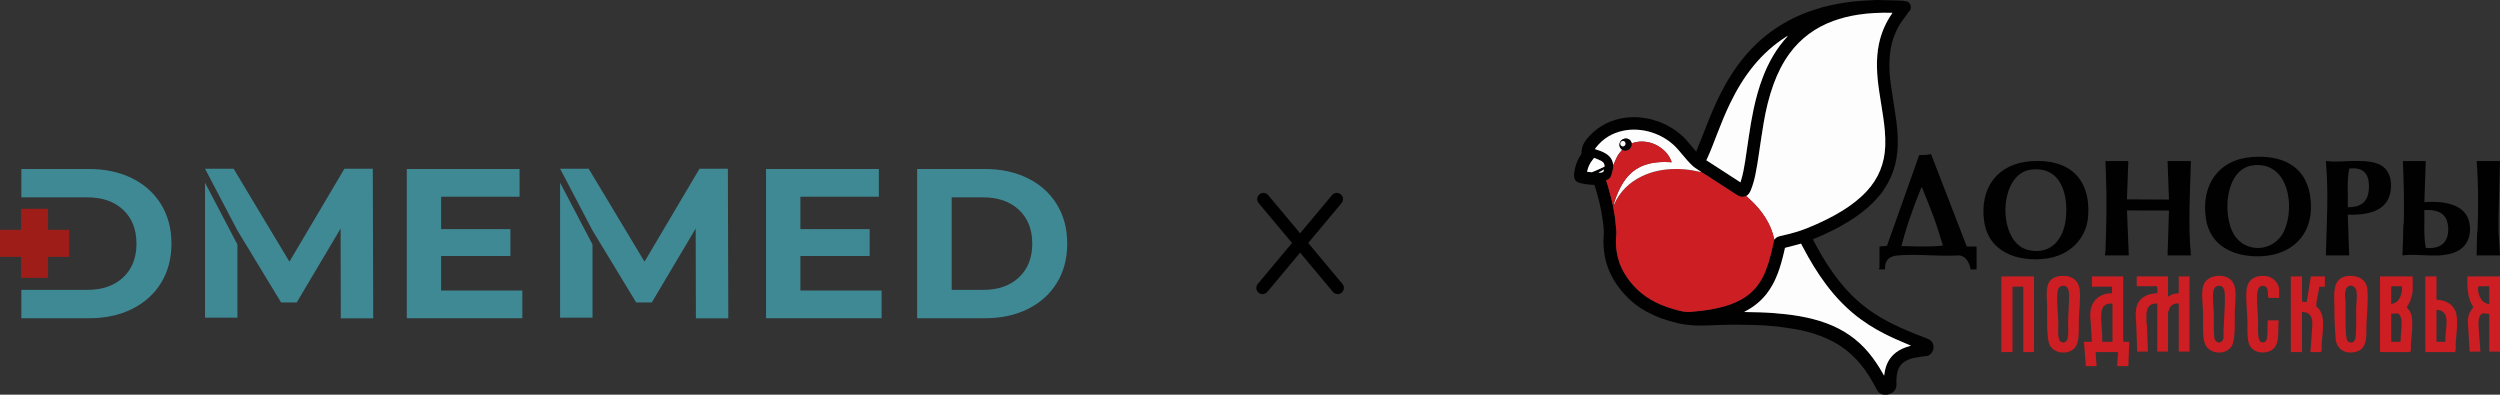 <?xml version="1.0" encoding="UTF-8"?> <svg xmlns="http://www.w3.org/2000/svg" id="Layer_2" viewBox="0 0 584.058 92.205"><rect x="0" y="0" width="584.058" height="92.205" fill="#333333" stroke="none"/><defs><style>.cls-1{fill:#fefdfd;}.cls-2{fill:#010101;}.cls-3{fill:#050404;}.cls-4{fill:#3f8995;}.cls-5{fill:#cd1e23;}.cls-6{fill:#9e1d19;}</style></defs><g id="Layer_1-2"><g id="Donors"><path class="cls-5" d="M506.501,64.579v4.692c.428-.141.772-.449,1.22-.58.389-.114.881-.154,1.289-.184v-3.929h2.509v17.569h-2.509v-11.24c-.864-.107-1.763.268-2.155,1.064-.056.113-.354,1.007-.354,1.064v9.112h-2.509v-11.24c-2.868-.12-2.567,2.457-2.513,4.533.007.258.11.497.118.755.062,1.986.165,3.967.214,5.952h-2.509c-.065-2.057-.153-4.111-.214-6.17-.054-1.849-.486-3.746.56-5.432.907-1.462,2.696-1.999,4.344-2.038-.073-.518.175-1.227-.164-1.637h-4.636v-2.292h7.308Z"></path><path class="cls-5" d="M496.029,64.579v15.278h1.419s-.219,5.675-.219,5.675h-2.618l.218-3.274h-5.236l.218,3.274h-2.509l-.436-5.675h1.854l-.332-5.288c-.444-3.47,1.423-6.078,5.022-6.061v-1.528h-4.69v-2.401h7.308ZM493.521,70.909c-2.769-.148-2.668,2.013-2.622,4.097.021.966.181,2.074.227,3.047.028.598-.03,1.207-.004,1.805h2.4v-8.948Z"></path><path class="cls-5" d="M563.66,64.579v3.328c0,.494-.379,1.866-.571,2.375-.19.503-.486,1.06-.838,1.46.361.508.716.812.959,1.417.736,1.828.14,5.458.015,7.517-.031.511.142,1.191-.165,1.581h-6.872l-.164-.164v-17.515h7.636ZM561.151,66.871h-2.509v4.147c2.012-.248,2.632-2.384,2.509-4.147ZM560.824,79.857c-.01-1.64.38-3.446.217-5.073-.06-.6-.304-1.238-.84-1.562l-1.559.087v6.548h2.182Z"></path><path class="cls-5" d="M584.058,64.579v17.569h-2.509v-8.839c-.75.13-1.463-.476-2.011.225-.526.674-.52,1.742-.503,2.562l.441,6.052h-2.509l-.434-7.256c.075-1.241.544-2.187,1.292-3.147-1.424-2.088-1.418-4.726-1.403-7.167h7.636ZM581.549,66.871h-2.454c-.295.329-.125,1.218-.027,1.664.266,1.213,1.149,2.445,2.481,2.483v-4.147Z"></path><polygon class="cls-5" points="475.195 64.579 475.195 82.094 475.031 82.258 472.686 82.258 472.686 66.98 470.177 66.98 470.177 82.094 470.014 82.258 467.723 82.258 467.559 82.094 467.559 64.579 475.195 64.579"></polygon><path class="cls-5" d="M537.807,64.579v5.893l1.086.104.986-5.997h3.272v2.401l-1.304.005c-.166,1.527-.718,3.056-.712,4.576,1.503,1.231,1.631,2.926,1.584,4.754-.036,1.404-.252,2.846-.331,4.253-.03.544.144,1.267-.165,1.69h-2.454l.441-6.052c.047-1.898-.195-3.221-2.404-3.333v9.221l-.164.164h-2.291l-.164-.164v-17.515h2.618Z"></path><path class="cls-5" d="M481.168,64.499c2.498-.338,4.512.747,4.721,3.405.159,2.023-.147,4.596-.227,6.656-.069,1.785.23,4.684-.628,6.247-1.208,2.202-5.23,2.065-6.243-.347-.738-1.759-.492-7.005-.538-9.174-.057-2.649-.796-6.286,2.914-6.788ZM481.824,66.783c-.879.121-1.1.897-1.173,1.672-.189,2.014.156,4.793.221,6.869.033,1.055-.216,3.437.322,4.261.403.617,1.406.533,1.721-.134.437-.925.203-3.432.239-4.563.049-1.578.2-3.215.227-4.793.02-1.147.22-3.556-1.557-3.311Z"></path><path class="cls-5" d="M521.297,65.491c.263.277.531.773.667,1.133.62,1.644.175,4.389.131,6.19-.049,1.998.229,6.422-.714,8.016-1.358,2.296-5.415,1.991-6.313-.651-.569-1.673-.334-5.243-.382-7.147-.044-1.77-.534-5.128.194-6.672,1.042-2.21,4.818-2.552,6.417-.869ZM518.146,66.785c-.544.089-.949.619-1.038,1.149-.272,1.617.053,3.678.087,5.316.037,1.756-.108,3.848.114,5.561.215,1.655,2.031,1.568,2.16-.003-.062-3.318.419-6.699.298-10.009-.038-1.047-.297-2.231-1.621-2.014Z"></path><path class="cls-5" d="M548.362,64.499c2.226-.3,4.471.614,4.716,3.083.243,2.45-.125,5.675-.222,8.179-.089,2.298.464,5.635-2.418,6.421-2.385.65-4.529-.464-4.776-3.034-.29-3.008-.279-6.758-.333-9.816-.039-2.261.393-4.477,3.032-4.832ZM548.316,67.126c-.3.3-.446,1.116-.477,1.542-.046.633.112,1.186.118,1.745.026,2.404-.055,5.048.106,7.424.036.529.14,1.931.73,2.106,1.145.339,1.468-.497,1.558-1.452.187-2.002.067-4.301.106-6.332.025-1.28.242-2.627.112-3.923-.123-1.225-1.303-2.06-2.253-1.11Z"></path><path class="cls-5" d="M569.223,64.579v5.456c1.883.007,3.741.871,4.446,2.7.755,1.957.141,5.549.027,7.723-.03.577.145,1.343-.165,1.799h-6.763l-.164-.164v-17.515h2.618ZM569.223,72.437v7.421h2.073c-.093-1.792.498-4.049.168-5.788-.197-1.039-1.183-1.761-2.241-1.632Z"></path><path class="cls-5" d="M529.845,74.837h2.509c-.233,1.894.294,4.917-1.035,6.44-1.405,1.609-4.767,1.415-5.747-.582-.736-1.498-.458-4.227-.521-5.917-.08-2.135-.392-4.782-.227-6.874.209-2.637,2.108-3.708,4.609-3.403,1.504.184,3.03,1.621,3.03,3.189v1.746l-.164.164h-2.291c-.402-.739.163-2.187-.816-2.675-1.236-.616-1.778.592-1.86,1.634-.15,1.913.165,4.468.227,6.438.031.998-.278,4.35.588,4.868.275.165.719.166.997,0,.937-.56.424-3.998.702-5.027Z"></path><path class="cls-2" d="M526.223,36.675c6.439-.47,12.194,1.765,13.405,8.678,1.703,9.718-4.884,15.432-14.296,14.411-5.079-.551-9.142-3.304-9.963-8.584-1.214-7.811,2.765-13.913,10.854-14.504ZM526.327,38.635c-6.558.834-7.161,11.686-4.424,16.156,2.8,4.573,9.438,4.034,11.703-.799,2.658-5.671,1.047-16.417-7.279-15.357Z"></path><path class="cls-2" d="M497.229,37.625l-.327,8.949,9.818.054-.327-9.003h5.453c-.211,7.342-.659,14.708,0,22.043h-5.455s.328-10.477.328-10.477l-9.803-.039.421,10.515h-5.563c-.057-.353.102-.686.114-1.031.214-5.983.34-11.931.106-17.902-.041-1.037-.078-2.074-.11-3.109h5.344Z"></path><path class="cls-2" d="M474.518,37.658c8.636-.608,13.881,3.821,13.335,12.686-.343,5.57-4.488,9.389-9.891,10.075-6.56.832-13.428-1.474-14.425-8.785-1.056-7.746,3.096-13.421,10.98-13.976ZM474.516,39.62c-7.781.935-8,17.125-.634,18.798,5.135,1.166,8.126-2.384,8.716-7.111.706-5.653-1.009-12.536-8.082-11.687Z"></path><path class="cls-2" d="M439.089,57.595l1.758-.174,7.529-21.2c.951-.029,1.834.062,2.752-.242l8.359,21.616h2.291v5.347s-1.408-.01-1.408-.01c-.216-1.443-1.055-3.122-2.679-3.267-4.648.307-9.801-.402-14.389.018-2.031.186-3.025,1.151-2.904,3.26h-1.418c-.065-.154.109-.327.109-.382v-4.965ZM453.925,57.377c-.703-2.144-1.323-4.348-2.1-6.465-.801-2.182-1.743-4.493-2.618-6.657-.059-.146-.134-.491-.299-.517-1.844,4.482-3.487,9.055-4.692,13.749,3.239.062,6.481.237,9.709-.109Z"></path><path class="cls-2" d="M566.713,37.625l-.326,9.603c3.531-.299,9.06.098,10.331,4.123.825,2.612.193,5.708-2.296,7.135-3.823,2.192-8.992.628-13.163,1.182.129-2.308.158-4.622.214-6.935.007-.287.112-.552.119-.863.099-4.75-.007-9.514-.223-14.246h5.344ZM567.968,49.084c-.503-.05-1.07.036-1.582,0,.075,2.938-.224,5.935.343,8.824,3.437.365,5.462-1.321,5.219-4.84-.173-2.513-1.508-3.737-3.98-3.984Z"></path><path class="cls-2" d="M548.497,50.174l.328,9.495h-5.455c.204-7.339.664-14.704,0-22.043.427-.056.829.1,1.249.114,3.383.11,8.656-.778,11.586.85,2.138,1.188,2.626,3.679,2.314,5.953-.693,5.064-5.789,5.692-10.023,5.632ZM548.497,48.429c2.968-.046,4.69-1.092,4.913-4.198.239-3.329-.995-5.282-4.574-4.849-.596,2.969-.245,6.034-.339,9.046Z"></path><path class="cls-2" d="M584.057,37.625c-.045,2.713-.15,5.421-.213,8.135-.066,2.822-.183,5.673-.119,8.513l.333,5.397h-5.455c.028-1.763.042-3.535.105-5.298.008-.232.106-.444.112-.651.176-5.36.206-10.75-.217-16.095h5.453Z"></path><g id="Donor_bird"><path class="cls-2" d="M367.754,41.456c-.002-.261-.004-.521-.005-.782.103-.972.305-1.921.676-2.829.249-.609.56-1.185.93-1.728.082-.12.122-.239.123-.386.011-1.197.41-2.245,1.165-3.179,2.047-2.53,4.661-4.128,7.829-4.835.057-.013.112-.035.168-.054.069-.005.139-.003.207-.017,1.076-.211,2.163-.297,3.258-.276.258.005.515.02.773.031.49.066.981.124,1.47.2.447.07.892.158,1.337.238.055.021.108.044.164.061.593.188,1.194.355,1.778.57.555.204,1.092.459,1.637.692.058.036.113.077.173.108,1.91.987,3.574,2.283,4.958,3.933.536.639,1.073,1.277,1.61,1.915.074.088.152.172.269.304.185-.474.349-.894.513-1.314.081-.199.161-.398.242-.597.062-.159.125-.318.187-.477.107-.255.213-.51.32-.766.369-.943.739-1.886,1.108-2.829.98-2.509,2.016-4.993,3.227-7.401,1.601-3.182,3.474-6.188,5.774-8.919,4.182-4.966,9.357-8.478,15.484-10.599.76-.263,1.534-.484,2.301-.724.066-.021.131-.046.196-.069.042-.012.083-.025.125-.037.079-.022.158-.043.238-.065.059-.007.119-.008.176-.023,3.652-.958,7.372-1.427,11.14-1.55.148-.005.295-.024.443-.036.338-.006.676-.012,1.014-.018.04,0,.079,0,.119,0,.089.005.177.011.266.014,1.347.033,2.695.063,4.042.1.455.013.909.043,1.364.066.358.063.716.126,1.073.19.097.067.194.133.29.2.055.055.109.109.164.164.063.099.126.197.19.296.027.057.053.115.08.172.162.667.023,1.236-.534,1.674-.044.034-.067.095-.1.144-.142.214-.281.43-.428.641-.124.178-.258.349-.387.524-.198.259-.407.511-.591.78-.74,1.082-1.33,2.243-1.794,3.469-.759,2.004-1.07,4.089-1.11,6.22-.034,1.784.117,3.558.365,5.322.252,1.79.541,3.576.824,5.362.323,2.033.615,4.068.723,6.127.096,1.823.043,3.636-.248,5.442-.335,2.083-1.013,4.046-2.033,5.886-.394.711-.864,1.379-1.3,2.067-.01.008-.017.018-.02.031-.053.07-.106.14-.16.21-.009.008-.016.018-.02.029-.055.07-.11.14-.165.211-.065.074-.13.149-.196.223-.518.578-1.014,1.176-1.558,1.729-1.706,1.733-3.647,3.168-5.71,4.443-2.578,1.593-5.299,2.9-8.097,4.054-.089.037-.177.078-.276.123.026.056.04.092.057.125,1.38,2.66,2.887,5.245,4.623,7.69,1.706,2.402,3.616,4.622,5.822,6.581,2.457,2.182,5.199,3.93,8.141,5.377.427.21.863.403,1.295.604.114.058.225.121.341.174,2.094.959,4.234,1.806,6.387,2.62.426.161.812.368,1.111.718.287.442.442.919.41,1.453-.023.386-.175.724-.35,1.057-.098.121-.197.241-.295.362-.127.097-.254.195-.381.292-.119.057-.234.145-.359.167-.338.059-.68.09-1.021.133-.116.015-.232.036-.348.054-.517.082-1.035.164-1.552.246-.683.104-1.328.332-1.947.632-1.145.555-1.863,1.456-2.178,2.688-.229.896-.279,1.809-.235,2.725.026.555-.063,1.067-.359,1.538-.066.08-.131.159-.197.239-.094.077-.188.154-.282.232-.082.062-.163.125-.245.187-.014-.001-.025.003-.033.014-.088.046-.177.093-.265.139-.238.076-.477.152-.715.228-.307.002-.619.042-.919-.001-.705-.102-1.206-.492-1.55-1.126-.574-1.056-1.151-2.112-1.784-3.134-1.157-1.869-2.526-3.571-4.147-5.063-2.113-1.945-4.548-3.359-7.227-4.366-.315-.119-.638-.217-.957-.325-.062-.028-.122-.062-.186-.083-1.585-.52-3.198-.932-4.843-1.207-1.34-.224-2.687-.403-4.033-.583-.54-.072-1.086-.093-1.63-.138-.098-.016-.195-.041-.293-.047-1.022-.063-2.044-.154-3.067-.178-2.078-.047-4.157-.088-6.235-.073-1.7.012-3.399.115-5.098.165-.834.024-1.668.02-2.502.029-.119-.004-.238-.009-.357-.013-.06-.002-.12-.004-.179-.006-.218-.018-.435-.033-.653-.053-.495-.046-.991-.081-1.483-.144-1.353-.172-2.669-.516-3.972-.911-.635-.193-1.263-.411-1.893-.617-.476-.2-.954-.392-1.427-.6-2.212-.972-4.235-2.239-5.982-3.917-2.202-2.116-3.923-4.562-4.964-7.454-.48-1.334-.76-2.714-.891-4.126-.088-.943-.132-1.89-.042-2.831.125-1.302-.028-2.583-.204-3.863-.211-1.536-.494-3.061-.878-4.565-.231-.905-.483-1.804-.726-2.705-.01-.037-.033-.071-.05-.106-.097-.318-.193-.636-.286-.944-.286-.017-.533-.026-.779-.047-.482-.042-.963-.091-1.444-.138-.422-.096-.846-.186-1.266-.29-.674-.167-1.092-.596-1.262-1.269ZM417.655,8.46c.033-.039.066-.079.098-.118-.009-.011-.018-.021-.027-.032-.046.027-.091.054-.137.081-.033.026-.066.052-.099.078-.068.04-.138.079-.204.122-2.882,1.826-5.383,4.082-7.55,6.713-2.232,2.709-4.017,5.699-5.542,8.851-1.156,2.39-2.144,4.851-3.102,7.325-.689,1.779-1.352,3.568-2.144,5.304-.098.214-.196.429-.302.66,2.655,1.717,5.297,3.427,7.964,5.152.059-.182.109-.329.155-.478.442-1.459.714-2.955.947-4.457.291-1.876.56-3.756.833-5.635.318-2.194.681-4.38,1.146-6.548.542-2.529,1.223-5.018,2.151-7.435,1.356-3.532,3.193-6.774,5.784-9.56.017.001.027-.006.032-.022ZM376.83,48.14c.009.036.018.072.027.108.085.485.171.969.256,1.454.073.417.145.834.217,1.251.003.069.004.139.011.208.09.89.191,1.779.266,2.67.03.366.035.739-.004,1.103-.139,1.305-.097,2.604.1,3.896.268,1.758.846,3.406,1.757,4.942,1.751,2.955,4.137,5.223,7.202,6.776,1.801.913,3.701,1.544,5.655,2.036.895.225,1.797.348,2.716.272.891-.074,1.78-.175,2.668-.275,1.374-.155,2.732-.398,4.075-.726,1.804-.44,3.548-1.037,5.167-1.966,1.334-.766,2.498-1.731,3.46-2.937.838-1.051,1.484-2.213,1.988-3.454.239-.588.432-1.195.645-1.793.034-.082.077-.16.101-.245.228-.823.458-1.645.677-2.471.112-.422.205-.849.3-1.276.12-.538.232-1.078.352-1.617.011-.051.054-.094.082-.141.314-.412.72-.676,1.23-.78.233-.048.465-.106.697-.161,1.905-.451,3.798-.936,5.619-1.675,2.914-1.182,5.755-2.51,8.428-4.178,2.034-1.269,3.925-2.715,5.566-4.474,2.786-2.987,4.206-6.531,4.35-10.603.082-2.327-.157-4.631-.503-6.926-.285-1.887-.596-3.771-.886-5.657-.295-1.919-.505-3.846-.545-5.79-.038-1.847.087-3.679.468-5.489.537-2.552,1.554-4.898,3.036-7.043.036-.052.059-.113.092-.177-.044-.007-.063-.011-.083-.012-2.7-.064-5.389.041-8.061.467-1.938.309-3.836.77-5.679,1.448-4.132,1.519-7.55,4-10.169,7.557-1.628,2.211-2.829,4.646-3.766,7.219-1.075,2.952-1.793,5.997-2.317,9.087-.39,2.303-.724,4.616-1.068,6.927-.253,1.701-.497,3.404-.852,5.088-.262,1.246-.59,2.473-1.077,3.654-.229.556-.527,1.047-1.069,1.351-.388.128-.771.238-1.194.162-.363-.065-.677-.215-.979-.411-2.542-1.648-5.085-3.294-7.629-4.939-.19-.123-.389-.232-.583-.348-.023-.018-.045-.036-.068-.054l.007.004c-.48-.317-.963-.631-1.44-.952-.173-.116-.346-.235-.499-.374-.982-.893-1.827-1.911-2.678-2.925-.486-.579-.965-1.168-1.498-1.701-3.005-3.008-7.752-4.59-12.058-3.731-2.683.535-4.878,1.86-6.55,4.035-.063.081-.112.173-.179.276.081.026.127.042.173.056.81.245,1.604.528,2.332.97,1.052.639,1.709,1.53,1.759,2.8.009.836-.191,1.631-.475,2.409-.17.467-.493.782-.95.967-.071.029-.141.059-.233.097.039.118.074.219.107.321.113.349.238.695.334,1.049.417,1.54.864,3.073,1.174,4.64ZM417.021,57.906c-.077.338-.153.677-.233,1.015-.402,1.713-.859,3.41-1.492,5.055-.65,1.688-1.476,3.279-2.6,4.705-1.339,1.699-2.991,3.015-4.9,4.018-.088.046-.202.065-.263.19.102.005.18.011.259.012,2.268.02,4.534.083,6.797.257,1.983.152,3.957.377,5.916.725,2.097.372,4.155.887,6.157,1.621,3.949,1.448,7.308,3.739,9.993,6.996,1.263,1.532,2.347,3.184,3.31,4.917.06.108.125.213.207.352.074-.433.126-.817.205-1.195.3-1.436.917-2.705,1.987-3.731.841-.806,1.838-1.349,2.93-1.727.36-.124.727-.228,1.141-.357-.13-.057-.217-.095-.304-.133-1.285-.554-2.581-1.086-3.854-1.666-2.629-1.198-5.139-2.604-7.479-4.306-3.181-2.314-5.883-5.104-8.232-8.249-2.034-2.723-3.772-5.63-5.352-8.634-.151-.288-.302-.575-.446-.85-1.256.331-2.484.654-3.746.985ZM374.858,38.94c.042-.454-.082-.815-.41-1.092-.128-.108-.262-.221-.412-.29-.476-.22-.961-.419-1.442-.628-.119-.051-.21-.022-.284.079-.164.224-.332.444-.492.671-.374.531-.665,1.104-.859,1.724-.072.231-.121.469-.187.728.365.039.689.08,1.014.106.084.007.176-.02.256-.053.449-.186.897-.373,1.341-.57.497-.22.989-.452,1.476-.675ZM374.748,39.568c-.232.14-.43.268-.635.383-.209.117-.426.22-.656.339.21.092.384.1.578.051.576-.144.578-.136.713-.772Z"></path><path class="cls-1" d="M407.958,45.789c.541-.304.839-.794,1.069-1.351.487-1.181.815-2.408,1.077-3.654.354-1.684.599-3.386.852-5.088.344-2.311.678-4.624,1.068-6.927.523-3.091,1.241-6.135,2.317-9.087.937-2.573,2.138-5.007,3.766-7.219,2.619-3.557,6.037-6.037,10.169-7.557,1.843-.678,3.741-1.139,5.679-1.448,2.672-.426,5.361-.531,8.061-.467.019,0,.039.005.083.012-.033.064-.056.125-.092.177-1.482,2.145-2.499,4.491-3.036,7.043-.381,1.81-.506,3.642-.468,5.489.04,1.943.25,3.871.545,5.79.29,1.887.601,3.77.886,5.657.346,2.295.586,4.599.503,6.926-.144,4.072-1.565,7.616-4.35,10.603-1.641,1.759-3.532,3.206-5.566,4.474-2.673,1.667-5.514,2.995-8.428,4.178-1.82.738-3.714,1.223-5.619,1.675-.232.055-.463.113-.697.161-.51.105-.917.368-1.23.78-.03-.07-.072-.138-.088-.211-.276-1.312-.738-2.555-1.363-3.74-.865-1.64-1.971-3.104-3.258-4.431-.601-.62-1.252-1.191-1.88-1.785Z"></path><path class="cls-1" d="M417.021,57.906c1.261-.332,2.489-.655,3.746-.985.144.275.295.563.446.85,1.58,3.005,3.318,5.911,5.352,8.634,2.349,3.145,5.051,5.935,8.232,8.249,2.34,1.702,4.851,3.109,7.479,4.306,1.274.58,2.569,1.112,3.854,1.666.087.037.173.076.304.133-.414.129-.781.232-1.141.357-1.092.378-2.09.921-2.93,1.727-1.07,1.026-1.687,2.296-1.987,3.731-.079.378-.131.761-.205,1.195-.082-.139-.147-.244-.207-.352-.963-1.734-2.047-3.385-3.31-4.917-2.684-3.257-6.044-5.548-9.993-6.996-2.001-.734-4.06-1.25-6.157-1.621-1.959-.348-3.933-.572-5.916-.725-2.263-.174-4.529-.237-6.797-.257-.079,0-.157-.007-.259-.012.062-.125.176-.144.263-.19,1.909-1.003,3.561-2.319,4.9-4.018,1.124-1.426,1.95-3.017,2.6-4.705.634-1.645,1.09-3.342,1.492-5.055.079-.338.155-.677.233-1.015Z"></path><path class="cls-1" d="M417.623,8.483c-2.59,2.785-4.427,6.027-5.784,9.56-.928,2.417-1.609,4.906-2.151,7.435-.464,2.168-.827,4.354-1.146,6.548-.273,1.879-.542,3.759-.833,5.635-.233,1.502-.505,2.998-.947,4.457-.045.149-.096.296-.155.478-2.667-1.725-5.309-3.435-7.964-5.152.106-.231.204-.446.302-.66.792-1.737,1.455-3.526,2.144-5.304.958-2.474,1.946-4.935,3.102-7.325,1.525-3.153,3.31-6.142,5.542-8.851,2.168-2.631,4.669-4.886,7.55-6.713.067-.042.136-.081.204-.122.045.005.089.009.134.014Z"></path><polygon class="cls-5" points="397.505 40.199 397.51 40.203 397.511 40.203 397.505 40.199"></polygon><path class="cls-5" d="M414.458,55.745c-.276-1.312-.738-2.555-1.363-3.74-.865-1.64-1.971-3.104-3.258-4.431-.601-.62-1.252-1.191-1.88-1.784-.388.128-.771.238-1.194.162-.363-.065-.677-.215-.979-.411-2.542-1.648-5.085-3.294-7.629-4.939-.19-.123-.389-.232-.583-.348-.021-.017-.042-.033-.062-.05-.242-.044-.487-.078-.726-.133-2.026-.463-4.078-.666-6.154-.574-2.446.108-4.804.609-7.023,1.672-2.9,1.389-5.09,3.495-6.452,6.43-.021.045-.046.088-.069.132-.076.173-.152.346-.228.518.085.485.171.969.256,1.454.073.417.145.834.217,1.251.003.069.004.139.011.208.09.89.191,1.779.266,2.67.031.366.035.739-.004,1.103-.139,1.305-.097,2.604.1,3.896.268,1.758.846,3.406,1.757,4.942,1.751,2.955,4.137,5.223,7.202,6.776,1.801.913,3.701,1.544,5.655,2.036.895.225,1.797.348,2.716.272.891-.074,1.78-.175,2.668-.275,1.374-.155,2.732-.398,4.075-.726,1.804-.44,3.548-1.037,5.167-1.966,1.334-.766,2.498-1.731,3.46-2.937.838-1.051,1.484-2.213,1.988-3.454.239-.588.432-1.195.645-1.793.034-.082.077-.16.101-.245.228-.823.458-1.645.677-2.471.112-.422.205-.849.3-1.276.12-.538.232-1.078.352-1.617.011-.051.054-.094.082-.141-.03-.07-.072-.138-.088-.211Z"></path><path class="cls-1" d="M397.511,40.203c-.243-.044-.488-.078-.728-.133-2.026-.463-4.078-.666-6.154-.574-2.446.108-4.804.609-7.023,1.672-2.9,1.389-5.09,3.495-6.452,6.43-.021.045-.046.088-.069.131-.026-.027-.051-.053-.077-.08.085-.264.166-.53.257-.793.515-1.488,1.13-2.929,1.985-4.258,1.252-1.945,2.927-3.362,5.138-4.105,1.555-.523,3.16-.681,4.79-.645.445.01.889.033,1.369.052-.041-.124-.07-.227-.109-.326-.409-1.052-1.066-1.928-1.927-2.648-1.362-1.139-2.924-1.78-4.709-1.851-.896-.036-1.761.114-2.599.428-.014-.037-.033-.073-.041-.111-.141-.674-.86-1.206-1.703-.976-.806.22-1.266.994-1.071,1.758.091.357.314.61.595.824-.245.299-.503.588-.733.899-.488.66-.801,1.412-1.11,2.165-.083.201-.178.396-.267.594-.05-1.271-.707-2.161-1.759-2.8-.727-.442-1.522-.724-2.332-.97-.046-.014-.092-.029-.173-.056.066-.104.116-.195.179-.276,1.672-2.176,3.867-3.5,6.55-4.035,4.306-.86,9.053.723,12.058,3.731.533.534,1.012,1.122,1.498,1.701.851,1.014,1.696,2.032,2.678,2.925.153.139.327.258.499.374.478.321.96.635,1.44.952Z"></path><path class="cls-5" d="M376.873,38.657c.089-.198.184-.394.267-.594.309-.753.623-1.505,1.11-2.165.23-.311.488-.6.733-.899.332.146.667.236,1.037.15.583-.137,1.24-.72,1.182-1.645.838-.314,1.703-.464,2.599-.428,1.784.071,3.346.712,4.709,1.851.861.72,1.518,1.596,1.927,2.648.038.099.068.202.109.326-.48-.019-.924-.042-1.369-.052-1.63-.037-3.235.122-4.79.645-2.211.743-3.886,2.161-5.138,4.105-.856,1.329-1.47,2.77-1.985,4.258-.091.263-.172.529-.257.793-.059.163-.119.327-.178.49-.31-1.567-.757-3.1-1.174-4.64-.096-.354-.222-.699-.334-1.049-.033-.102-.068-.203-.107-.321.092-.038.162-.069.233-.097.457-.184.78-.5.95-.967.284-.778.483-1.573.475-2.409Z"></path><path class="cls-1" d="M374.858,38.94c-.487.223-.979.455-1.476.675-.444.197-.892.384-1.341.57-.08.033-.172.059-.256.053-.325-.026-.649-.066-1.014-.106.066-.258.115-.497.187-.728.194-.62.485-1.193.859-1.724.16-.227.328-.447.492-.671.074-.101.166-.131.284-.079.481.209.966.408,1.442.628.15.069.284.182.412.29.328.277.452.638.41,1.092Z"></path><path class="cls-1" d="M374.748,39.568c-.136.636-.138.628-.713.772-.194.049-.368.041-.578-.051.231-.118.447-.222.656-.339.205-.115.403-.242.635-.383Z"></path><path class="cls-3" d="M381.203,33.504c.057.925-.599,1.508-1.182,1.645-.37.087-.705-.003-1.037-.15-.282-.215-.504-.467-.595-.824-.195-.764.265-1.539,1.071-1.758.843-.23,1.562.302,1.703.976.008.038.027.074.041.111ZM379.761,33.566c.002-.35-.27-.641-.603-.645-.328-.004-.617.284-.628.626-.011.359.274.662.62.659.335-.003.609-.29.611-.64Z"></path><path class="cls-1" d="M379.761,33.566c-.002.35-.276.636-.611.64-.346.003-.631-.3-.62-.659.011-.342.3-.63.628-.626.333.004.605.295.603.645Z"></path></g></g><path class="cls-4" d="M37.635,47.751c-1.607-2.619-3.872-4.659-6.772-6.097-2.908-1.446-6.249-2.169-10.033-2.169H4.991v6.619h15.439c3.486,0,6.265.972,8.338,2.916,2.08,1.944,3.116,4.579,3.116,7.896s-1.036,5.952-3.116,7.896c-2.073,1.937-4.852,2.908-8.338,2.908H4.991v6.627h15.84c3.784,0,7.125-.723,10.033-2.169,2.9-1.446,5.165-3.478,6.772-6.097,1.606-2.626,2.418-5.679,2.418-9.165s-.812-6.539-2.418-9.165"></path><polygon class="cls-4" points="122.029 67.872 122.029 74.346 95.036 74.346 95.036 39.485 121.382 39.485 121.382 45.959 103.055 45.959 103.055 53.528 119.24 53.528 119.24 59.805 103.055 59.805 103.055 67.872 122.029 67.872"></polygon><polygon class="cls-4" points="205.963 67.872 205.963 74.346 178.969 74.346 178.969 39.485 205.315 39.485 205.315 45.959 186.988 45.959 186.988 53.528 203.173 53.528 203.173 59.805 186.988 59.805 186.988 67.872 205.963 67.872"></polygon><path class="cls-4" d="M214.266,39.484h15.837c3.785,0,7.129.723,10.035,2.167,2.905,1.445,5.161,3.478,6.773,6.102,1.611,2.623,2.415,5.677,2.415,9.163s-.804,6.542-2.415,9.164c-1.611,2.623-3.868,4.656-6.773,6.101-2.907,1.444-6.25,2.166-10.035,2.166h-15.837v-34.862ZM229.705,67.722c3.486,0,6.266-.971,8.342-2.913,2.074-1.943,3.113-4.573,3.113-7.894s-1.038-5.951-3.113-7.894c-2.076-1.942-4.856-2.913-8.342-2.913h-7.372v21.614h7.372Z"></path><polygon class="cls-4" points="138.422 57.117 138.422 74.218 130.851 74.218 130.851 42.686 138.422 57.117"></polygon><polygon class="cls-4" points="130.851 39.413 137.525 39.413 150.574 61.134 163.423 39.413 170.047 39.413 170.147 74.365 162.577 74.365 162.527 53.394 152.267 70.67 148.632 70.67 138.422 53.844 130.851 39.413"></polygon><polygon class="cls-4" points="55.467 57.117 55.467 74.218 47.897 74.218 47.897 42.686 55.467 57.117"></polygon><polygon class="cls-4" points="47.897 39.413 54.57 39.413 67.619 61.134 80.468 39.413 87.093 39.413 87.192 74.365 79.622 74.365 79.572 53.394 69.313 70.67 65.677 70.67 55.467 53.844 47.897 39.413"></polygon><polygon class="cls-6" points="16.14 53.69 11.228 53.69 11.228 48.778 4.913 48.778 4.913 53.69 0 53.69 0 60.006 4.913 60.006 4.913 64.918 11.228 64.918 11.228 60.006 16.14 60.006 16.14 53.69"></polygon><path d="M313.625,66.331l-7.998-9.564,7.793-9.319c.514-.614.432-1.528-.182-2.042-.613-.514-1.528-.433-2.042.182l-7.459,8.919-7.459-8.919c-.513-.614-1.427-.695-2.042-.182-.614.514-.696,1.428-.182,2.042l7.793,9.319-7.998,9.564c-.514.614-.432,1.528.182,2.042.271.227.601.337.929.337.414,0,.826-.177,1.113-.52l7.664-9.164,7.664,9.164c.287.343.698.52,1.113.52.328,0,.658-.111.929-.337.614-.514.696-1.428.182-2.042Z"></path></g></svg> 
